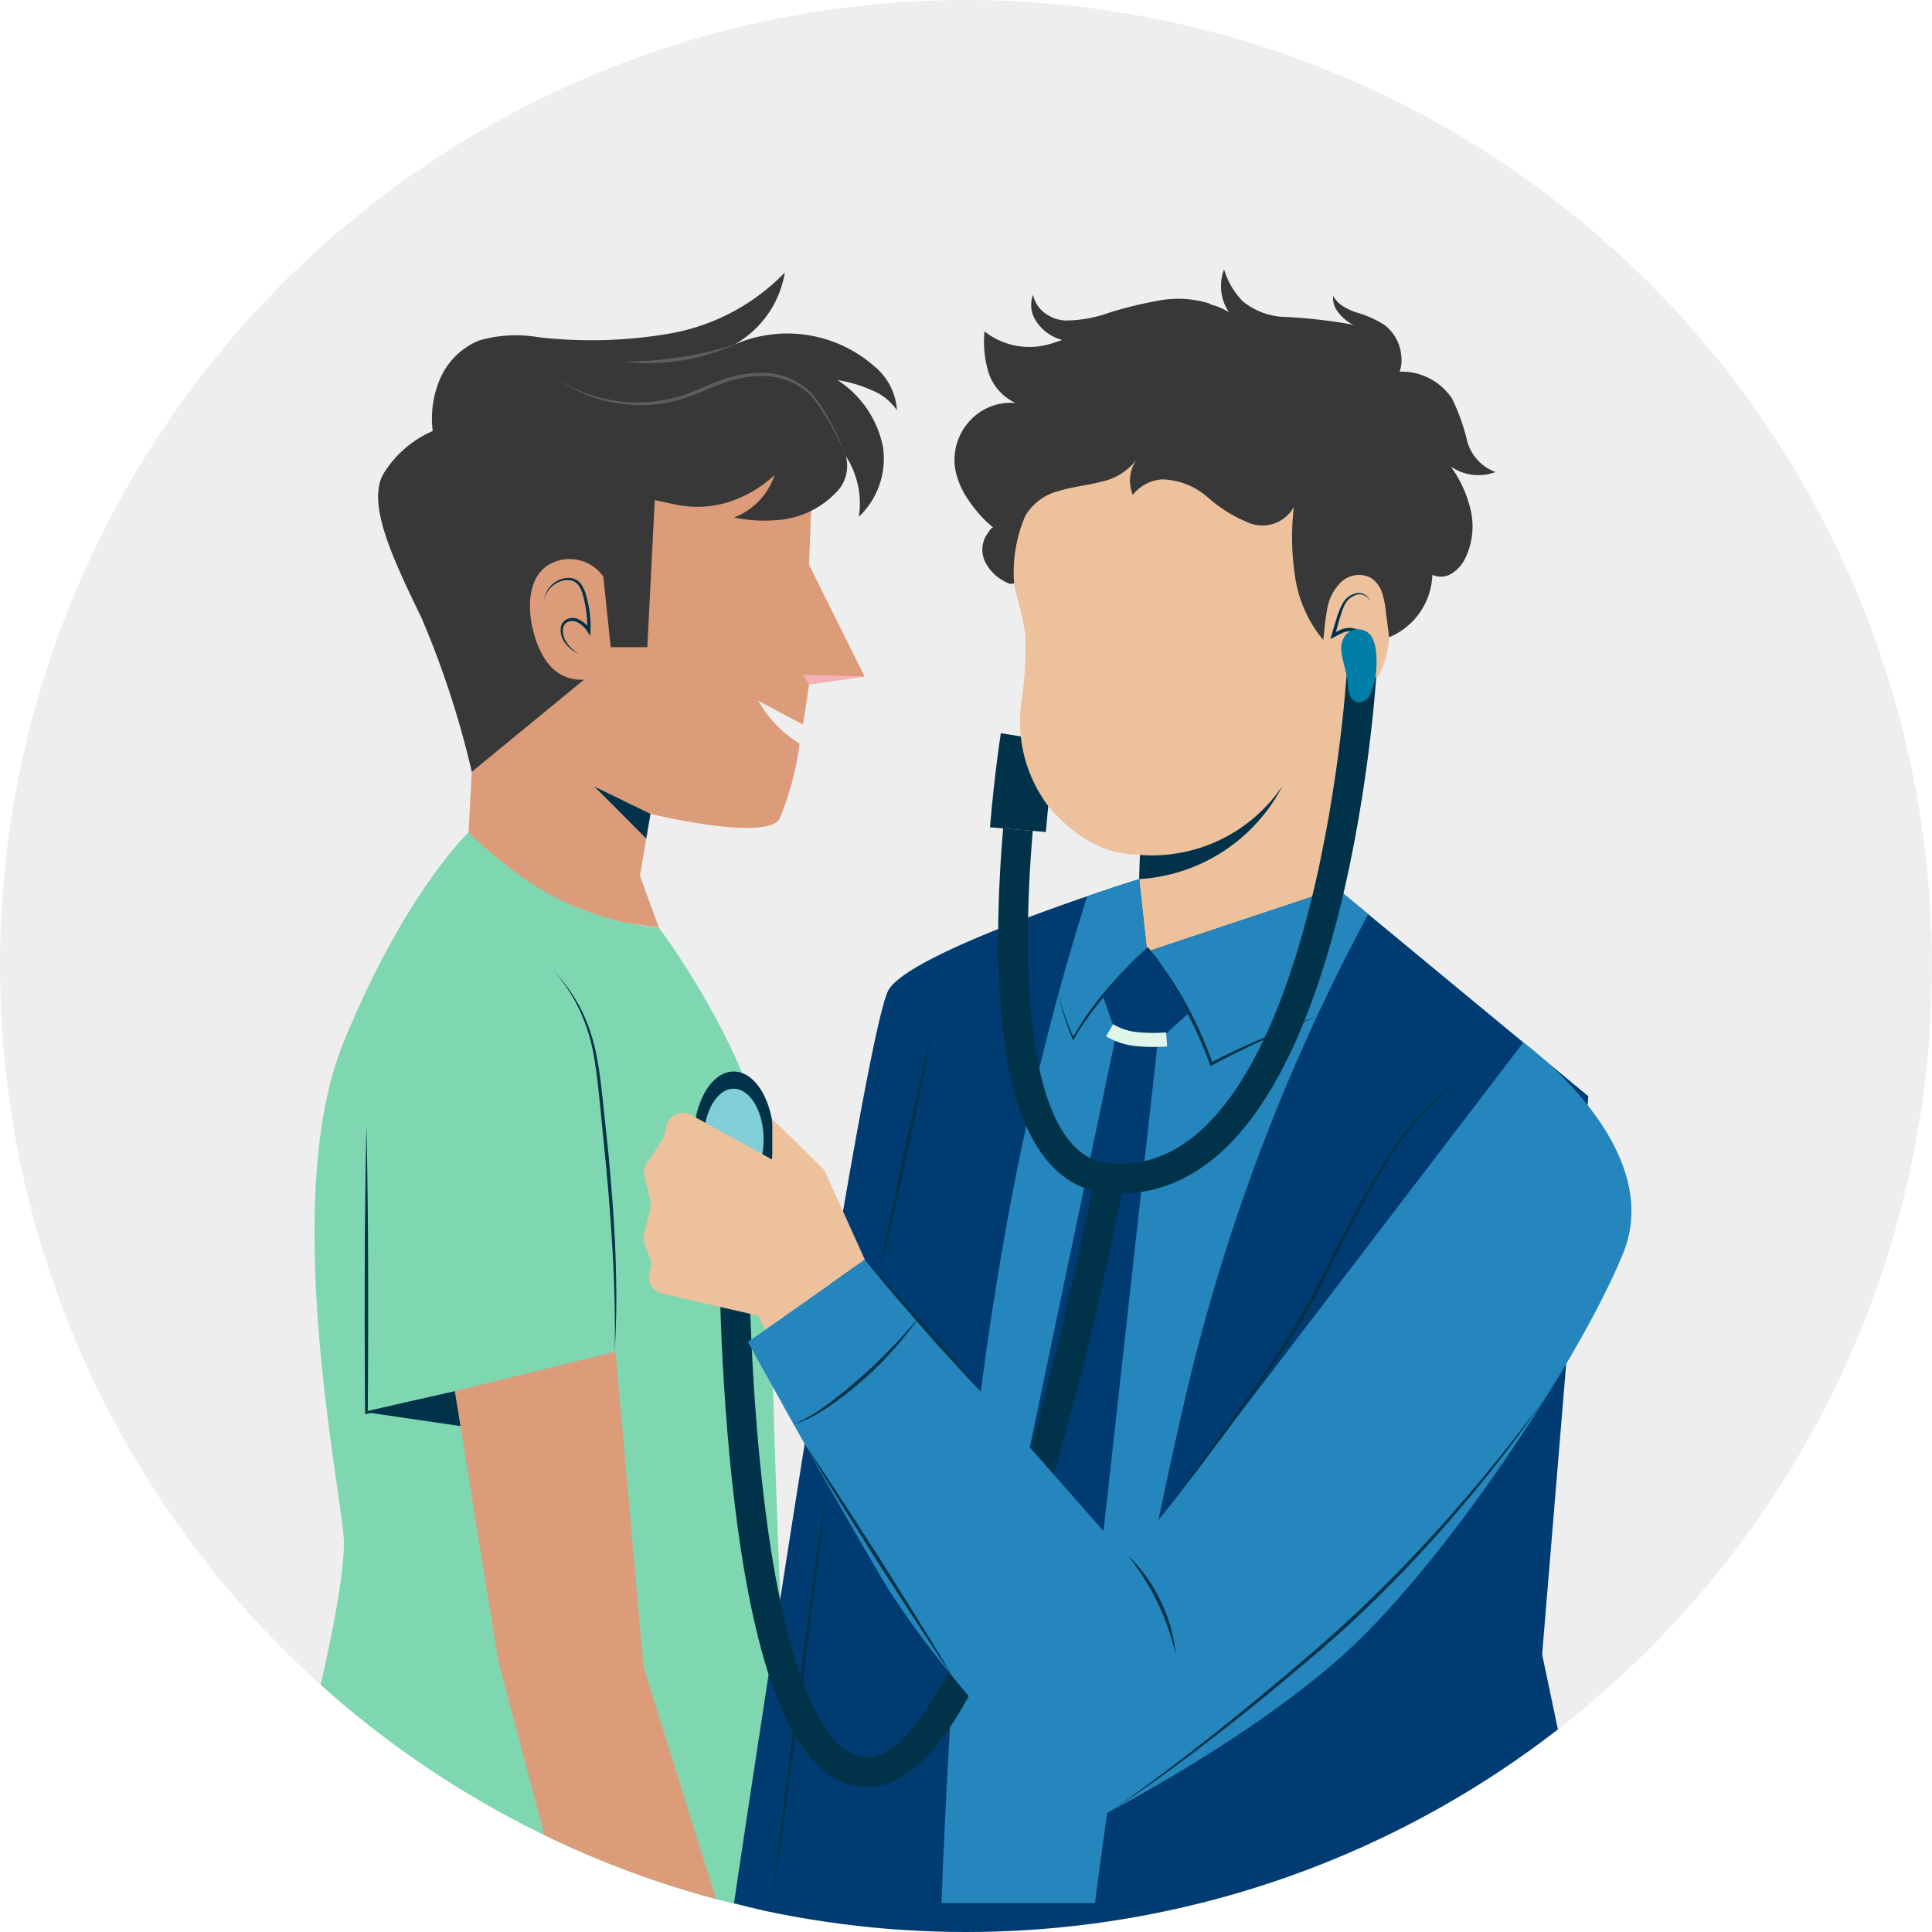 <svg xmlns="http://www.w3.org/2000/svg" xmlns:xlink="http://www.w3.org/1999/xlink" width="130" height="130" viewBox="0 0 130 130">
  <defs>
    <clipPath id="clip-path">
      <circle id="Ellipse_375" data-name="Ellipse 375" cx="65" cy="65" r="65" transform="translate(113 236)" fill="#eee"/>
    </clipPath>
    <clipPath id="clip-path-2">
      <rect id="Rectangle_5040" data-name="Rectangle 5040" width="19.41" height="7.521" fill="none"/>
    </clipPath>
    <clipPath id="clip-path-3">
      <rect id="Rectangle_5041" data-name="Rectangle 5041" width="4.138" height="0.648" fill="none"/>
    </clipPath>
  </defs>
  <g id="Group_46947" data-name="Group 46947" transform="translate(-113 -236)">
    <circle id="Ellipse_282" data-name="Ellipse 282" cx="65" cy="65" r="65" transform="translate(113 236)" fill="#eee"/>
    <g id="Mask_Group_47" data-name="Mask Group 47" clip-path="url(#clip-path)">
      <g id="Group_10716" data-name="Group 10716" transform="translate(130.789 254.133)">
        <path id="Path_15224" data-name="Path 15224" d="M204.151,71.451l.635-12.181L204.645,38.7l22.939,2.684-.282,7.409,3.741,7.512-3.741.533s-.158,1.181-.41,2.7l-3.01-1.6a8.1,8.1,0,0,0,2.786,2.892,20.057,20.057,0,0,1-1.354,5.069c-.977,1.525-8.684-.35-8.684-.35l-.706,4.164,1.269,3.488Z" transform="translate(-190.652 -28.92)" fill="#dc9c7a"/>
        <path id="Path_15225" data-name="Path 15225" d="M195.855,14.464a7.278,7.278,0,0,1,3.368-2.965,6.757,6.757,0,0,1,.534-3.6,4.867,4.867,0,0,1,2.589-2.493,8.97,8.97,0,0,1,3.993-.219,30.931,30.931,0,0,0,8.854-.25,14.191,14.191,0,0,0,7.722-4.1,6.826,6.826,0,0,1-3.43,4.864,8.867,8.867,0,0,1,9.435,1.427A4.181,4.181,0,0,1,230.46,10.1a3.757,3.757,0,0,0-1.709-1.352,8.9,8.9,0,0,0-2.288-.675,6.973,6.973,0,0,1,3.054,4.491,5.391,5.391,0,0,1-1.62,4.706,5.917,5.917,0,0,0-.875-4.085A2.529,2.529,0,0,1,226.3,15.7a6.056,6.056,0,0,1-3.779,1.782,10.006,10.006,0,0,1-3.019-.164,4.64,4.64,0,0,0,2.725-2.857,8.26,8.26,0,0,1-2.935,1.765,7.038,7.038,0,0,1-3.8.206l-1.329-.288-.5,9.9H211.2l-.5-4.753a2.771,2.771,0,0,0-3.69-.783c-2.125,1.342-1.118,5.368,0,6.654a2.761,2.761,0,0,0,2.4,1.062l-7.559,6.209a61.792,61.792,0,0,0-3.4-10.4c-1.9-3.914-3.624-7.548-2.595-9.561" transform="translate(-187.895 -0.63)" fill="#383838"/>
        <path id="Path_15226" data-name="Path 15226" d="M236.8,149.877s3.8,3.82,7.509,5.122a18.075,18.075,0,0,0,5.292,1.284s8.052,10.651,7.612,18.852,1.457,46.786,1.457,46.786a65.28,65.28,0,0,1-17.932,3.013,62.4,62.4,0,0,1-17.68-3.013s5.785-20.172,5.325-24.781-4.148-22.991,0-33.131,8.417-14.132,8.417-14.132" transform="translate(-223.059 -111.998)" fill="#7fd7b2"/>
        <path id="Path_15227" data-name="Path 15227" d="M277.082,83.509a1.738,1.738,0,0,1,.978-1.155,1.425,1.425,0,0,1,.739-.125.824.824,0,0,1,.6.36,2.126,2.126,0,0,1,.3.7,7.533,7.533,0,0,1,.169.769,8.718,8.718,0,0,1,.111,1.567l.2-.061a1.771,1.771,0,0,0-.939-.762.941.941,0,0,0-.633.049.736.736,0,0,0-.4.5,1.408,1.408,0,0,0,.311,1.14,2.079,2.079,0,0,0,.926.7,2.155,2.155,0,0,1-.844-.756,1.327,1.327,0,0,1-.236-1.04.558.558,0,0,1,.32-.364.8.8,0,0,1,.5-.022,1.572,1.572,0,0,1,.806.691l.19.277.015-.338a7.037,7.037,0,0,0-.113-1.614,7.794,7.794,0,0,0-.186-.788,2.323,2.323,0,0,0-.343-.757,1,1,0,0,0-.745-.4,1.57,1.57,0,0,0-.81.174,1.727,1.727,0,0,0-.923,1.27" transform="translate(-258.251 -61.322)" fill="#003249"/>
        <path id="Path_15228" data-name="Path 15228" d="M246.523,290.775l10.817-2.652,1.883,21.2,5.438,17.435L254.627,328.5l-5.183-19.6Z" transform="translate(-233.711 -215.304)" fill="#dc9c7a"/>
        <path id="Path_15229" data-name="Path 15229" d="M270.254,186.889a10.828,10.828,0,0,1,1.779,2.751,12.426,12.426,0,0,1,.925,3.135c.181,1.079.289,2.171.4,3.264l.321,3.28q.328,3.279.514,6.568c.119,2.192.175,4.389.134,6.588q.092-1.646.109-3.3c0-1.1-.021-2.2-.059-3.3-.084-2.2-.26-4.393-.46-6.582l-.343-3.28c-.122-1.091-.225-2.189-.436-3.274a12.488,12.488,0,0,0-1-3.151,10.885,10.885,0,0,0-1.884-2.7" transform="translate(-250.753 -139.655)" fill="#003249"/>
        <path id="Path_15230" data-name="Path 15230" d="M313.391,228.372c-.028,1.6-.065,3.2-.076,4.8l-.025,2.4-.008,2.4c0,1.6-.015,3.2,0,4.8s0,3.2.024,4.8v.115l.109-.027,2.966-.746,2.961-.769-2.987.659-2.982.682.11.087c.02-1.6.015-3.2.024-4.8s0-3.2,0-4.8l-.009-2.4-.024-2.4c-.011-1.6-.048-3.2-.076-4.8" transform="translate(-306.527 -170.654)" fill="#003249"/>
        <path id="Path_15231" data-name="Path 15231" d="M318.1,300.973l-.38-2.355-5.948,1.428Z" transform="translate(-304.906 -223.147)" fill="#003249"/>
        <path id="Path_15232" data-name="Path 15232" d="M261.177,137.684l3.765,1.836-.281,1.659Z" transform="translate(-238.964 -102.887)" fill="#003249"/>
        <g id="Group_10708" data-name="Group 10708" transform="translate(19.749 5.047)" opacity="0.2">
          <g id="Group_10707" data-name="Group 10707">
            <g id="Group_10706" data-name="Group 10706" clip-path="url(#clip-path-2)">
              <path id="Path_15233" data-name="Path 15233" d="M246.2,19.968c-.617.181-1.233.353-1.855.5s-1.248.266-1.878.36-1.263.166-1.9.217-1.276.069-1.918.081a12.643,12.643,0,0,0,1.927.1,14.554,14.554,0,0,0,3.815-.584,12.647,12.647,0,0,0,1.809-.672" transform="translate(-234.279 -19.968)" fill="#e1f6ea"/>
              <path id="Path_15234" data-name="Path 15234" d="M209.026,27.934a9.425,9.425,0,0,0,2.552,1.276,9.9,9.9,0,0,0,2.828.466,9.217,9.217,0,0,0,2.847-.383c.927-.268,1.789-.689,2.675-1.014a7.985,7.985,0,0,1,2.744-.561,4.615,4.615,0,0,1,2.651.741,3.685,3.685,0,0,1,1.019.948,11.775,11.775,0,0,1,.79,1.178,25.26,25.26,0,0,1,1.305,2.533,22.418,22.418,0,0,0-1.21-2.588,10.852,10.852,0,0,0-.77-1.21,5.1,5.1,0,0,0-.469-.551,3.682,3.682,0,0,0-.568-.456,4.564,4.564,0,0,0-1.309-.624,4.98,4.98,0,0,0-1.44-.187,8.137,8.137,0,0,0-2.825.555c-.9.337-1.751.761-2.654,1.029a9.619,9.619,0,0,1-2.784.408,10,10,0,0,1-5.381-1.559" transform="translate(-209.026 -25.597)" fill="#e1f6ea"/>
            </g>
          </g>
        </g>
        <g id="Group_10711" data-name="Group 10711" transform="translate(36.252 27.272)" style="mix-blend-mode: multiply;isolation: isolate">
          <g id="Group_10710" data-name="Group 10710" transform="translate(0)">
            <g id="Group_10709" data-name="Group 10709" clip-path="url(#clip-path-3)">
              <path id="Path_15235" data-name="Path 15235" d="M208.289,108.021l-4.138-.115.4.648Z" transform="translate(-204.151 -107.906)" fill="#f4b1b6"/>
            </g>
          </g>
        </g>
        <path id="Path_15236" data-name="Path 15236" d="M228.368,218.117c0,2.532,1.205,4.585,2.693,4.585s2.693-2.053,2.693-4.585-1.206-4.585-2.693-4.585-2.693,2.053-2.693,4.585" transform="translate(-199.483 -159.565)" fill="#003249"/>
        <path id="Path_15237" data-name="Path 15237" d="M231.055,221.537c0,1.893.9,3.428,2.014,3.428s2.014-1.535,2.014-3.428-.9-3.428-2.014-3.428-2.014,1.535-2.014,3.428" transform="translate(-201.491 -162.985)" fill="#80ced7"/>
        <path id="Path_15238" data-name="Path 15238" d="M160.52,130.828c.306-3.624.713-6.192.713-6.192" transform="translate(-109.815 -93.136)" fill="none" stroke="#003249" stroke-miterlimit="10" stroke-width="3.773"/>
        <path id="Path_15239" data-name="Path 15239" d="M64.581,37.025A26.436,26.436,0,0,0,65.3,45.5a19.181,19.181,0,0,1,.554,2.5,24.69,24.69,0,0,1-.289,4.671,9.471,9.471,0,0,0,1.74,6.739c3.15,3.865,6.173,3.279,6.262,3.412,0,0-.071,2.455-.141,3.464a4,4,0,0,0,.622,3.046,3.545,3.545,0,0,0,2.359.887A15.893,15.893,0,0,0,83.776,69.1a4.726,4.726,0,0,0,2.7-2.175,5.483,5.483,0,0,0,.355-1.854l.988-13.35a2.053,2.053,0,0,0,1.858-1.059,6.945,6.945,0,0,0,.512-4.58c-.533-3.84-1.763-7.734-4.424-10.553-3.577-3.789-9.408-5.021-14.426-3.616a10.993,10.993,0,0,0-2.857,1.2,16.591,16.591,0,0,0-3.9,3.908" transform="translate(-14.651 -23.427)" fill="#ecc19c"/>
        <path id="Path_15240" data-name="Path 15240" d="M40.192,21.116a.579.579,0,0,1-.524-.065,3.038,3.038,0,0,1-1.422-1.358,1.871,1.871,0,0,1,.136-1.9c.127-.165.194-.358.387-.436a8.517,8.517,0,0,1-1.741-1.976,5.29,5.29,0,0,1-.808-1.971,3.886,3.886,0,0,1,.994-3.234,3.711,3.711,0,0,1,3.08-1.19A3.434,3.434,0,0,1,38.487,7a7.155,7.155,0,0,1-.293-2.833,4.893,4.893,0,0,0,4.462.83,37.129,37.129,0,0,0,4.4-1.714,15.729,15.729,0,0,1,4.585-1,4.339,4.339,0,0,1,3,.594A3.16,3.16,0,0,1,54.315,0a5.178,5.178,0,0,0,1.266,2.145,4.706,4.706,0,0,0,2.534,1.033,35.679,35.679,0,0,1,4.679.5c1.566.442,3.14,1.578,3.267,3.2a4.076,4.076,0,0,1,3.588,1.8,13.457,13.457,0,0,1,1.012,2.815,3.058,3.058,0,0,0,1.922,2.136,3.286,3.286,0,0,1-3.008-.366,8.118,8.118,0,0,1,1.344,2.98,4.881,4.881,0,0,1-.386,3.205,2.463,2.463,0,0,1-.895,1.009,1.4,1.4,0,0,1-1.308.091,4.726,4.726,0,0,1-2.907,4.2q-.116-.895-.231-1.789a5.549,5.549,0,0,0-.26-1.247,1.862,1.862,0,0,0-.774-.983,1.758,1.758,0,0,0-1.972.307,3.276,3.276,0,0,0-.941,1.869c-.133.7-.171,1.316-.257,2.021A8.542,8.542,0,0,1,59.1,20.7a17.322,17.322,0,0,1-.09-4.715A2.425,2.425,0,0,1,56.124,17.1a9.358,9.358,0,0,1-2.888-1.756,4.866,4.866,0,0,0-3.1-1.221,2.771,2.771,0,0,0-1.96,1.036,2.463,2.463,0,0,1,.262-2.377,4.026,4.026,0,0,1-2.4,1.5c-.932.248-1.9.334-2.826.617a3.658,3.658,0,0,0-2.268,1.668,9.619,9.619,0,0,0-.757,4.548" transform="translate(10.261)" fill="#383838"/>
        <path id="Path_15241" data-name="Path 15241" d="M92.936,142.107a10.593,10.593,0,0,0,9.6-4.654,11.648,11.648,0,0,1-9.652,6.28Z" transform="translate(-34.022 -102.714)" fill="#003249"/>
        <path id="Path_15242" data-name="Path 15242" d="M50.46,162.928l-12.782,4.258-.536-4.883s-15.127,4.712-16.84,7.424-10.419,61.48-10.419,61.48a126.529,126.529,0,0,0,29,3.963,125.008,125.008,0,0,0,28.889-3.963L64.26,214.47l3.109-37.556Z" transform="translate(21.718 -121.283)" fill="#003c71"/>
        <path id="Path_15243" data-name="Path 15243" d="M79.871,163.452c2.044-.7,3.487-1.15,3.487-1.15l.536,4.883,12.782-4.259,2.1,1.738a131.6,131.6,0,0,0-12.391,32.876,337.067,337.067,0,0,0-5.993,33.665H70.06c.885-22.9,2.854-45.96,9.811-67.753" transform="translate(-24.498 -121.282)" fill="#2486bd"/>
        <path id="Path_15244" data-name="Path 15244" d="M100.551,185c-1.241.5-2.489.991-3.722,1.516s-2.454,1.084-3.642,1.709l.143.055a26.478,26.478,0,0,0-1.81-4.052,25.208,25.208,0,0,0-2.475-3.684l-.074-.092-.086.079a30.357,30.357,0,0,0-2.74,2.815,20.645,20.645,0,0,0-2.252,3.215l.1.006a18.2,18.2,0,0,1-1.077-3.078,18.256,18.256,0,0,0,.977,3.122l.041.1.056-.095a21.065,21.065,0,0,1,2.3-3.148,32.979,32.979,0,0,1,2.746-2.773l-.16-.013a27.7,27.7,0,0,1,2.448,3.657,26.3,26.3,0,0,1,1.82,4.008l.04.112.1-.057c1.171-.643,2.378-1.22,3.6-1.771s2.446-1.09,3.671-1.632" transform="translate(-29.519 -134.848)" fill="#003249"/>
        <path id="Path_15245" data-name="Path 15245" d="M131.863,185.343l-2.094,1.905-4.985,44.984-6.974-1.664,9.162-43.8-.9-2.545s2.459-3.133,3.021-3.133,2.774,4.251,2.774,4.251" transform="translate(-69.651 -135.324)" fill="#003c71"/>
        <path id="Path_15246" data-name="Path 15246" d="M127.583,203.176a12.225,12.225,0,0,1-1.974-.017,4.5,4.5,0,0,1-1.867-.6" transform="translate(-66.871 -151.367)" fill="none" stroke="#e1f6ea" stroke-miterlimit="10" stroke-width="0.943"/>
        <path id="Path_15247" data-name="Path 15247" d="M189.691,202.561c-.348,1.365-.671,2.736-.99,4.107s-.618,2.747-.928,4.121c-.291,1.377-.592,2.753-.874,4.132s-.559,2.76-.811,4.146c.349-1.365.672-2.736.99-4.107s.618-2.747.928-4.121c.29-1.378.592-2.753.874-4.132s.559-2.76.812-4.146" transform="translate(-144.736 -151.367)" fill="#003249"/>
        <path id="Path_15248" data-name="Path 15248" d="M217.746,322.308l-.526,3.55-.5,3.554-.964,7.112-.91,7.12-.435,3.563L214,350.772l.526-3.55.5-3.554.964-7.113.909-7.12.435-3.562Z" transform="translate(-179.844 -240.849)" fill="#003249"/>
        <path id="Path_15249" data-name="Path 15249" d="M95.353,108.36s-2.137,34.853-16.939,33.773c-7.047-.514-6.887-14.926-6.167-23.468" transform="translate(-21.542 -80.974)" fill="none" stroke="#003249" stroke-miterlimit="10" stroke-width="2"/>
        <path id="Path_15250" data-name="Path 15250" d="M164.21,241.991s-7.519,40.469-16.465,39.955-8.805-35.765-8.805-35.765" transform="translate(-107.339 -180.831)" fill="none" stroke="#003249" stroke-miterlimit="10" stroke-width="2"/>
        <path id="Path_15251" data-name="Path 15251" d="M218.98,234.4l-2.728-6.031-3.5-3.436v2.736l-5.454-3.008a1.158,1.158,0,0,0-1.69.763l-.127.569a1.162,1.162,0,0,1-.167.391l-1,1.5a1.158,1.158,0,0,0-.164.91l.392,1.653a1.157,1.157,0,0,1,0,.548l-.417,1.67a1.157,1.157,0,0,0,.038.683l.36.972a1.159,1.159,0,0,1-.005.818,1.158,1.158,0,0,0,.822,1.545l6.462,1.483.49.944Z" transform="translate(-178.573 -167.771)" fill="#ecc19c"/>
        <path id="Path_15252" data-name="Path 15252" d="M52.174,205.794s9.646,6.966,6.723,14.17S46.663,241.246,39.68,247.342s-17.033,11.084-17.033,11.084-9.679-9.865-13.67-16.626S0,225.95,0,225.95l7.87-5.542L25.6,240.581Z" transform="translate(32.538 -153.782)" fill="#2486bd"/>
        <path id="Path_15253" data-name="Path 15253" d="M173.219,263.617c.613.772,1.246,1.527,1.882,2.279s1.287,1.491,1.93,2.237,1.306,1.473,1.971,2.2,1.332,1.451,2.019,2.158c-.613-.772-1.246-1.527-1.881-2.279s-1.287-1.491-1.93-2.236-1.306-1.474-1.971-2.2-1.332-1.451-2.019-2.158" transform="translate(-132.812 -196.992)" fill="#003249"/>
        <path id="Path_15254" data-name="Path 15254" d="M180.574,312.689c.792,1.336,1.605,2.657,2.422,3.977l2.475,3.943,2.522,3.913c.849,1.3,1.7,2.6,2.576,3.879-.791-1.336-1.6-2.658-2.421-3.977l-2.476-3.943-2.522-3.913c-.849-1.3-1.7-2.6-2.576-3.879" transform="translate(-144.219 -233.661)" fill="#003249"/>
        <path id="Path_15255" data-name="Path 15255" d="M121.346,342.352c.387.494.755,1,1.088,1.522a16.231,16.231,0,0,1,1.618,3.343c.205.587.372,1.188.519,1.8a9.616,9.616,0,0,0-.344-1.852,10.909,10.909,0,0,0-1.642-3.39,9.652,9.652,0,0,0-1.239-1.42" transform="translate(-63.253 -255.827)" fill="#003249"/>
        <path id="Path_15256" data-name="Path 15256" d="M41.19,242.316q1.464-1.849,2.891-3.728t2.8-3.8c.922-1.274,1.811-2.573,2.684-3.882s1.709-2.646,2.443-4.047c1.386-2.825,2.789-5.636,4.408-8.327.405-.672.825-1.335,1.282-1.971a14.93,14.93,0,0,1,1.519-1.787c1.092-1.128,2.254-2.189,3.444-3.216-1.215,1-2.4,2.03-3.527,3.134a14.861,14.861,0,0,0-1.558,1.78c-.47.635-.9,1.3-1.317,1.964-1.656,2.68-3.064,5.5-4.463,8.315a79.008,79.008,0,0,1-5.064,7.932q-1.353,1.93-2.743,3.835t-2.8,3.8" transform="translate(18.917 -158.091)" fill="#003249"/>
        <path id="Path_15257" data-name="Path 15257" d="M51.407,298.728c-.989,1.4-2.037,2.76-3.109,4.1s-2.164,2.659-3.3,3.945a96.527,96.527,0,0,1-7.15,7.378c-.624.587-1.274,1.144-1.91,1.717l-1.955,1.671c-1.309,1.107-2.635,2.194-3.965,3.275s-2.681,2.137-4.049,3.172-2.741,2.061-4.17,3.011c2.893-1.846,5.635-3.92,8.333-6.039,1.35-1.06,2.673-2.153,3.99-3.253l1.964-1.664c.64-.573,1.3-1.128,1.923-1.715a91.906,91.906,0,0,0,7.126-7.433,91.413,91.413,0,0,0,6.268-8.162" transform="translate(35.068 -223.229)" fill="#003249"/>
        <path id="Path_15258" data-name="Path 15258" d="M198.313,279.289c-.6.7-1.217,1.394-1.861,2.054s-1.3,1.306-2,1.907c-.684.617-1.405,1.194-2.141,1.748a12.091,12.091,0,0,1-2.366,1.42,7.99,7.99,0,0,0,1.282-.543,13.491,13.491,0,0,0,1.19-.728,25.458,25.458,0,0,0,2.192-1.719,25.955,25.955,0,0,0,1.977-1.961c.31-.346.609-.7.9-1.061s.565-.735.827-1.118" transform="translate(-154.331 -208.703)" fill="#003249"/>
        <path id="Path_15259" data-name="Path 15259" d="M72.3,86.662a.805.805,0,0,0-.93-.508,1.386,1.386,0,0,0-.907.692,5.1,5.1,0,0,0-.424,1.054c-.114.357-.221.714-.323,1.075l-.075.263.243-.132c.191-.1.389-.2.583-.291a1.18,1.18,0,0,1,.593-.1.94.94,0,0,1,.82.761,1.438,1.438,0,0,1-.3,1.183,2.276,2.276,0,0,1-1.034.777,2.186,2.186,0,0,0,1.131-.7,1.6,1.6,0,0,0,.389-1.3,1.242,1.242,0,0,0-.333-.632,1.068,1.068,0,0,0-.655-.309,1.411,1.411,0,0,0-.707.1,5.433,5.433,0,0,0-.606.306l.168.131c.1-.358.2-.717.3-1.072.054-.178.109-.355.169-.529a2.919,2.919,0,0,1,.2-.5,1.275,1.275,0,0,1,.781-.672.767.767,0,0,1,.907.4" transform="translate(2.091 -64.368)" fill="#003249"/>
        <path id="Path_15260" data-name="Path 15260" d="M69.877,96.258a2.2,2.2,0,0,1,.285.872,5.912,5.912,0,0,1-.2,2.627,1.739,1.739,0,0,1-.357.694.733.733,0,0,1-.709.235.769.769,0,0,1-.47-.489,2.811,2.811,0,0,1-.124-.691,7.918,7.918,0,0,0-.19-1.065,8.056,8.056,0,0,1-.249-1.106,1.618,1.618,0,0,1,.224-1.089,1.1,1.1,0,0,1,1.791.012" transform="translate(4.611 -71.579)" fill="#007ea7"/>
        <path id="Path_15261" data-name="Path 15261" d="M61.247,7a1.525,1.525,0,0,0,.307,1.061,2.975,2.975,0,0,0,.831.772c.625.395,1.259.626,1.7.966a2.817,2.817,0,0,1,.945,1.378,3.452,3.452,0,0,1,.075,1.9,2.439,2.439,0,0,0,.728-2.054,2.9,2.9,0,0,0-1.123-2.054A7.073,7.073,0,0,0,62.752,8.1a3.952,3.952,0,0,1-.837-.4,1.9,1.9,0,0,1-.667-.7" transform="translate(10.666 -5.228)" fill="#383838"/>
        <path id="Path_15262" data-name="Path 15262" d="M124.066,7.327A7.008,7.008,0,0,0,120.54,7.1a27.173,27.173,0,0,0-3.319.81,8.812,8.812,0,0,1-2.974.527,2.689,2.689,0,0,1-.663-.134,2.549,2.549,0,0,1-.629-.325A2.029,2.029,0,0,1,112.1,6.7a1.942,1.942,0,0,0,.244,1.829,2.876,2.876,0,0,0,.7.729,3.165,3.165,0,0,0,.922.461,4.836,4.836,0,0,0,1.947.162,8.835,8.835,0,0,0,.911-.148c.292-.069.576-.14.857-.219,1.124-.323,2.164-.754,3.192-1.149a23.008,23.008,0,0,1,3.195-1.034" transform="translate(-60.378 -5.003)" fill="#383838"/>
      </g>
    </g>
  </g>
</svg>
